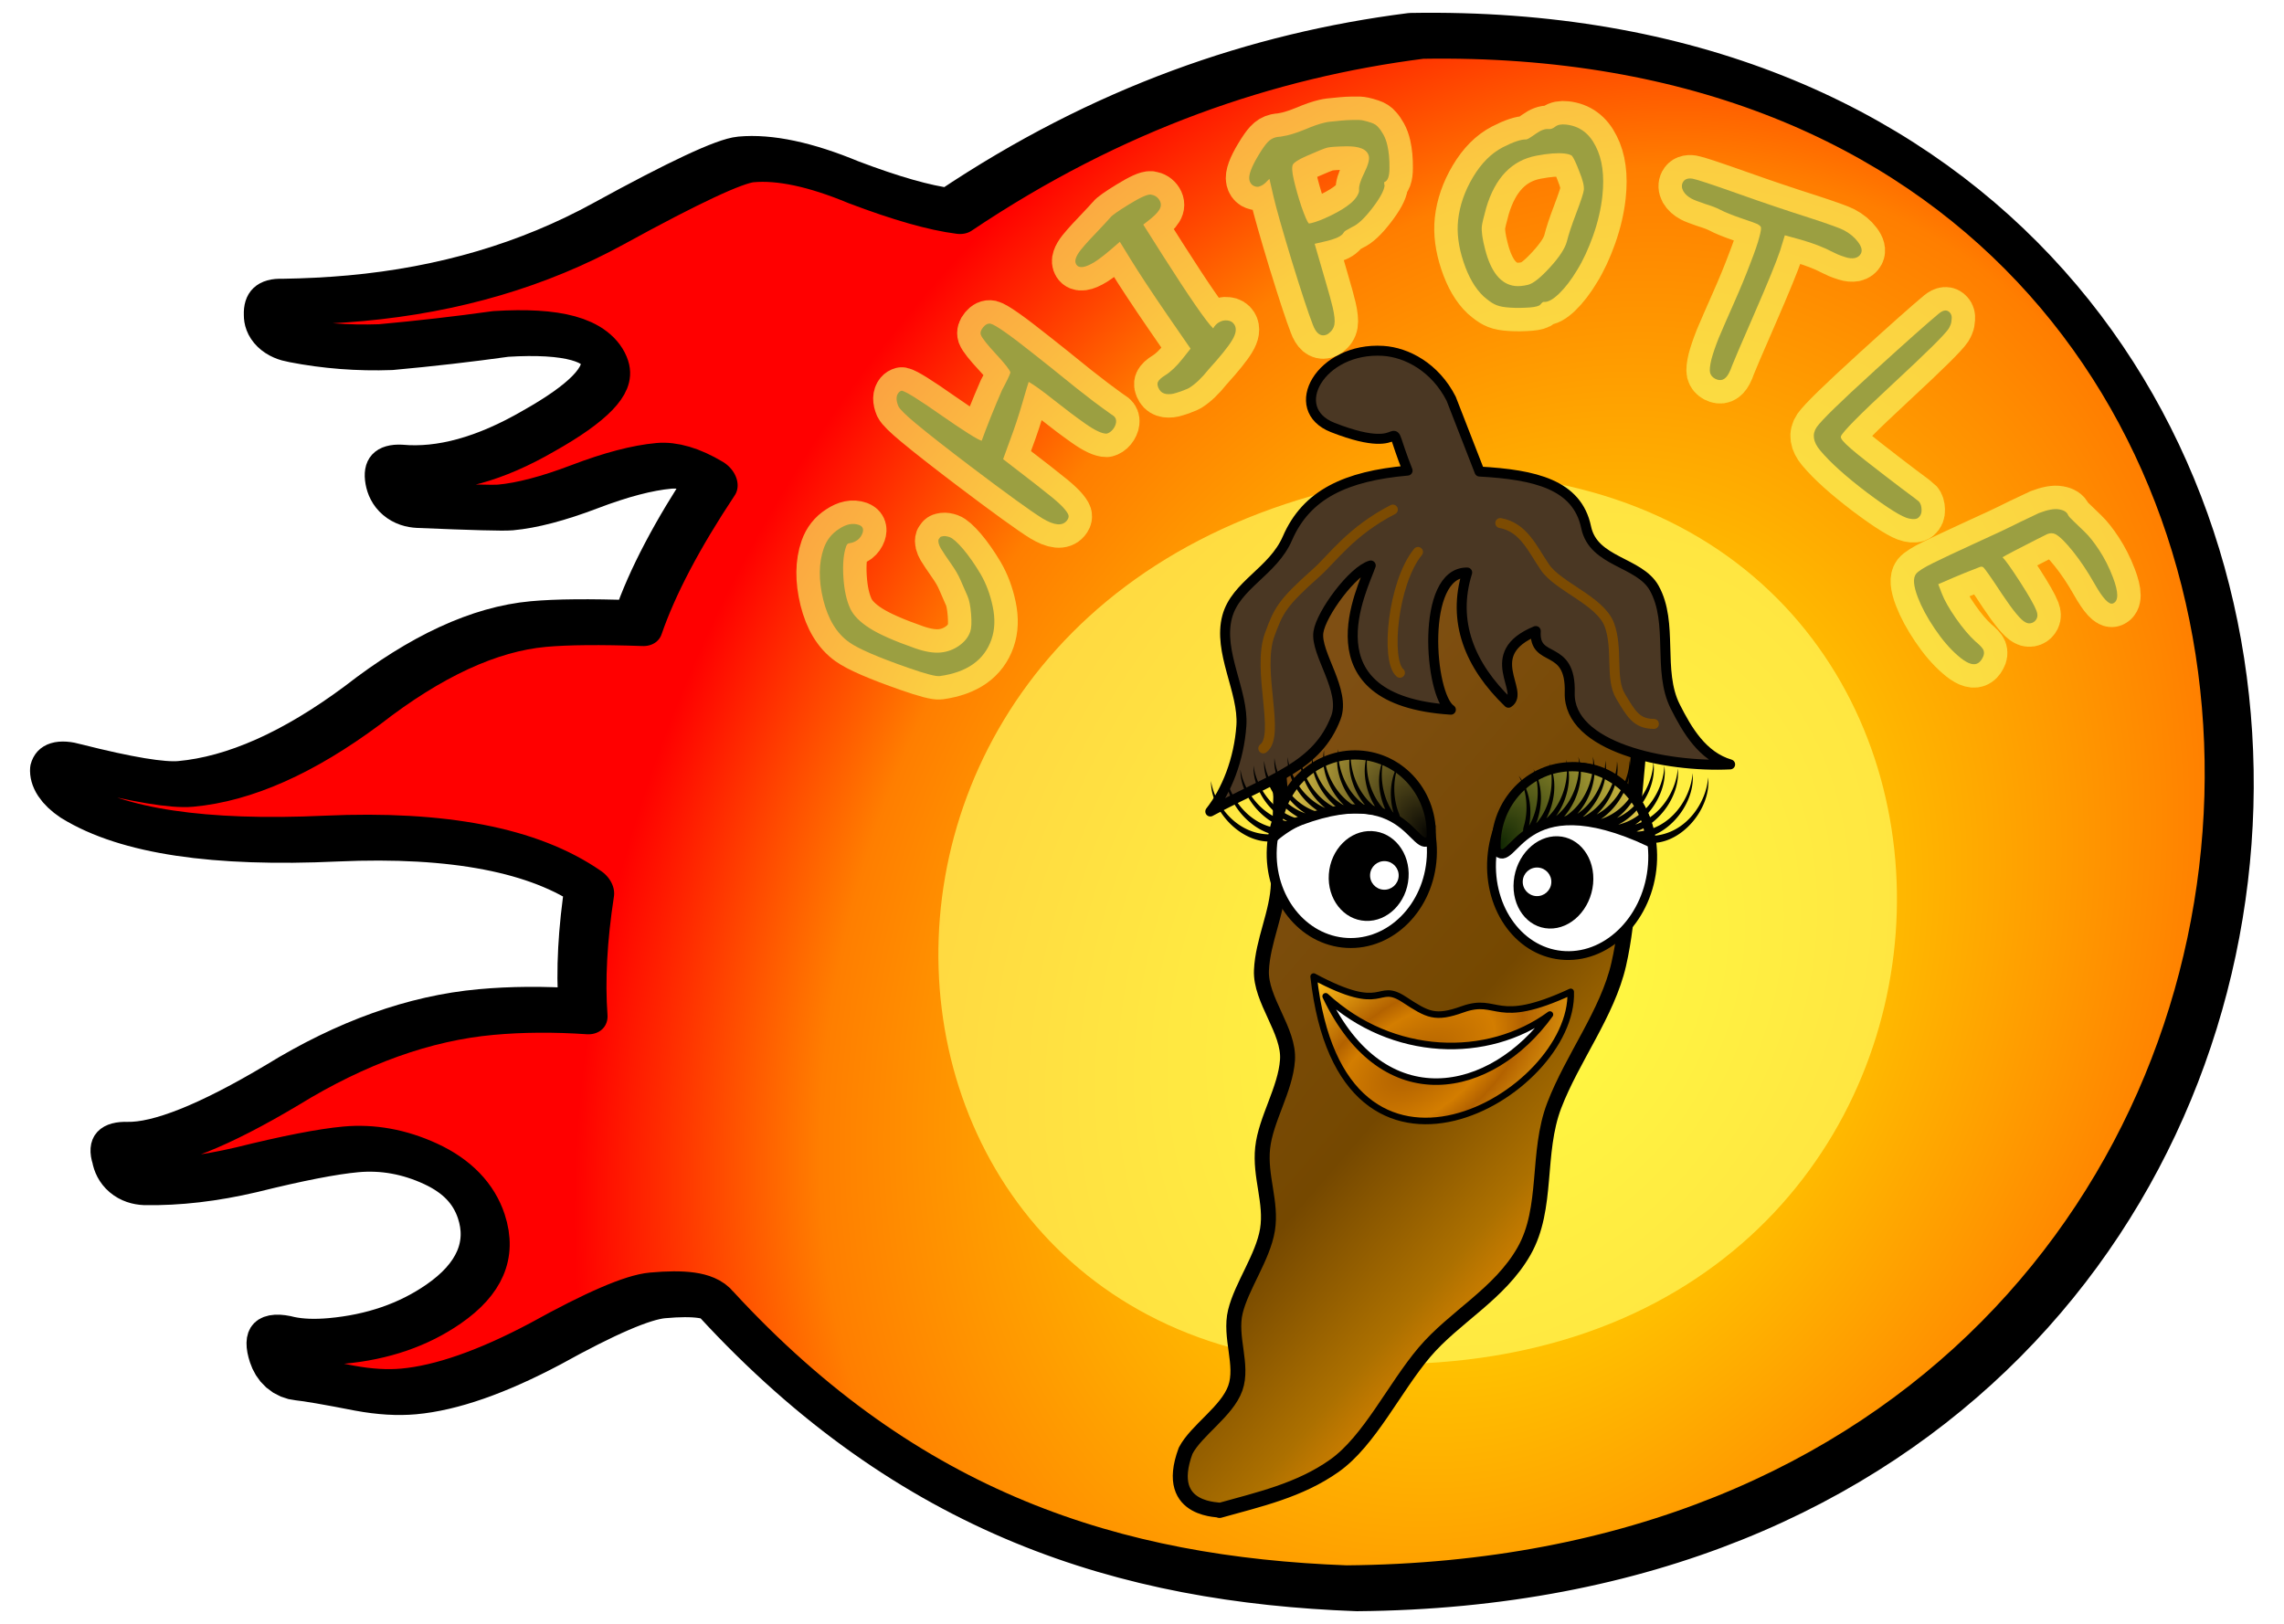 <?xml version="1.0" encoding="UTF-8" standalone="no"?>
<!-- Created with Inkscape (http://www.inkscape.org/) -->

<svg
   width="975.189mm"
   height="693.61mm"
   viewBox="0 0 975.189 693.61"
   version="1.1"
   id="svg41568"
   inkscape:version="1.2.2 (732a01da63, 2022-12-09, custom)"
   sodipodi:docname="chipotle-badge.svg"
   xmlns:inkscape="http://www.inkscape.org/namespaces/inkscape"
   xmlns:sodipodi="http://sodipodi.sourceforge.net/DTD/sodipodi-0.dtd"
   xmlns:xlink="http://www.w3.org/1999/xlink"
   xmlns="http://www.w3.org/2000/svg"
   xmlns:svg="http://www.w3.org/2000/svg"
   xmlns:rdf="http://www.w3.org/1999/02/22-rdf-syntax-ns#"
   xmlns:cc="http://creativecommons.org/ns#"
   xmlns:dc="http://purl.org/dc/elements/1.1/">
  <title
     id="title3434">Chipotle Badge</title>
  <sodipodi:namedview
     id="namedview41570"
     pagecolor="#ffffff"
     bordercolor="#000000"
     borderopacity="0.25"
     inkscape:showpageshadow="2"
     inkscape:pageopacity="0.0"
     inkscape:pagecheckerboard="0"
     inkscape:deskcolor="#d1d1d1"
     inkscape:document-units="mm"
     showgrid="false"
     inkscape:zoom="0.052560325"
     inkscape:cx="4718.3879"
     inkscape:cy="1474.4962"
     inkscape:window-width="1530"
     inkscape:window-height="1136"
     inkscape:window-x="70"
     inkscape:window-y="27"
     inkscape:window-maximized="1"
     inkscape:current-layer="layer1" />
  <defs
     id="defs41565">
    <linearGradient
       inkscape:collect="always"
       xlink:href="#linearGradient23472"
       id="linearGradient27015"
       gradientUnits="userSpaceOnUse"
       gradientTransform="translate(1928.879,-1179.317)"
       x1="2229.274"
       y1="-1642.066"
       x2="2813.345"
       y2="-1642.066" />
    <linearGradient
       inkscape:collect="always"
       id="linearGradient23472">
      <stop
         style="stop-color:#dccd54;stop-opacity:1;"
         offset="0"
         id="stop23468" />
      <stop
         style="stop-color:#ef3e36;stop-opacity:1;"
         offset="1"
         id="stop23470" />
    </linearGradient>
    <linearGradient
       inkscape:collect="always"
       xlink:href="#linearGradient23472"
       id="linearGradient27017"
       gradientUnits="userSpaceOnUse"
       gradientTransform="translate(1928.706,-1179.317)"
       x1="2229.274"
       y1="-1642.066"
       x2="2813.345"
       y2="-1642.066" />
    <linearGradient
       inkscape:collect="always"
       xlink:href="#linearGradient23472"
       id="linearGradient25057"
       gradientUnits="userSpaceOnUse"
       x1="2229.274"
       y1="-1642.066"
       x2="2813.345"
       y2="-1642.066"
       gradientTransform="translate(577.628,-1202.35)" />
    <linearGradient
       inkscape:collect="always"
       xlink:href="#linearGradient23472"
       id="linearGradient43785"
       gradientUnits="userSpaceOnUse"
       gradientTransform="translate(577.628,-1202.35)"
       x1="2229.274"
       y1="-1642.066"
       x2="2813.345"
       y2="-1642.066" />
    <radialGradient
       inkscape:collect="always"
       xlink:href="#linearGradient2902"
       id="radialGradient2904"
       cx="353.559"
       cy="-834.232"
       fx="353.559"
       fy="-834.232"
       r="275.863"
       gradientTransform="matrix(0.14,-0.799,1.151,-0.373,1263.931,-869.637)"
       gradientUnits="userSpaceOnUse" />
    <linearGradient
       inkscape:collect="always"
       id="linearGradient2902">
      <stop
         style="stop-color:#fffc00;stop-opacity:1;"
         offset="0"
         id="stop2898" />
      <stop
         style="stop-color:#ff7e00;stop-opacity:1;"
         offset="0.74"
         id="stop2906" />
      <stop
         style="stop-color:#ff0000;stop-opacity:1;"
         offset="1"
         id="stop2900" />
    </linearGradient>
    <radialGradient
       inkscape:collect="always"
       xlink:href="#linearGradient2902"
       id="radialGradient17920"
       gradientUnits="userSpaceOnUse"
       gradientTransform="matrix(0.106,-0.899,0.932,-0.336,1089.106,-792.873)"
       cx="325.328"
       cy="-810.957"
       fx="325.328"
       fy="-810.957"
       r="275.863" />
    <filter
       inkscape:collect="always"
       style="color-interpolation-filters:sRGB"
       id="filter3856"
       x="-0.074"
       y="-0.086"
       width="1.148"
       height="1.173">
      <feGaussianBlur
         inkscape:collect="always"
         stdDeviation="13.637"
         id="feGaussianBlur3858" />
    </filter>
    <radialGradient
       inkscape:collect="always"
       xlink:href="#linearGradient2902"
       id="radialGradient15934"
       gradientUnits="userSpaceOnUse"
       gradientTransform="matrix(0.14,-0.799,1.151,-0.373,1263.931,-869.637)"
       cx="353.559"
       cy="-834.232"
       fx="353.559"
       fy="-834.232"
       r="275.863" />
    <filter
       inkscape:collect="always"
       style="color-interpolation-filters:sRGB"
       id="filter3856-2"
       x="-0.078"
       y="-0.079"
       width="1.155"
       height="1.158">
      <feGaussianBlur
         inkscape:collect="always"
         stdDeviation="13.637"
         id="feGaussianBlur3858-9" />
    </filter>
    <linearGradient
       inkscape:collect="always"
       xlink:href="#linearGradient25220"
       id="linearGradient27442"
       gradientUnits="userSpaceOnUse"
       gradientTransform="matrix(2.127,0.12,-0.12,2.127,458.438,-641.344)"
       x1="69.023"
       y1="132.557"
       x2="169.626"
       y2="210.265" />
    <linearGradient
       inkscape:collect="always"
       id="linearGradient25220">
      <stop
         style="stop-color:#7f4f13;stop-opacity:1;"
         offset="0"
         id="stop25210" />
      <stop
         style="stop-color:#754800;stop-opacity:1;"
         offset="0.51"
         id="stop25212" />
      <stop
         style="stop-color:#ac7000;stop-opacity:1;"
         offset="0.749"
         id="stop25214" />
      <stop
         style="stop-color:#de8600;stop-opacity:1;"
         offset="0.874"
         id="stop25216" />
      <stop
         style="stop-color:#d2b15b;stop-opacity:1;"
         offset="0.999"
         id="stop25218" />
    </linearGradient>
    <radialGradient
       inkscape:collect="always"
       xlink:href="#linearGradient25226"
       id="radialGradient27444"
       gradientUnits="userSpaceOnUse"
       gradientTransform="matrix(2.727,-1.866,2.898,4.235,-27.423,-771.64)"
       cx="94.499"
       cy="149.128"
       fx="94.499"
       fy="149.128"
       r="16.397" />
    <linearGradient
       inkscape:collect="always"
       id="linearGradient25226">
      <stop
         style="stop-color:#000000;stop-opacity:1;"
         offset="0"
         id="stop25222" />
      <stop
         style="stop-color:#eace4a;stop-opacity:1;"
         offset="1"
         id="stop25224" />
    </linearGradient>
    <radialGradient
       inkscape:collect="always"
       xlink:href="#linearGradient25232"
       id="radialGradient27446"
       gradientUnits="userSpaceOnUse"
       gradientTransform="matrix(-2.727,-1.866,-2.898,4.235,1378.877,-766.618)"
       cx="94.499"
       cy="149.128"
       fx="94.499"
       fy="149.128"
       r="16.397" />
    <linearGradient
       inkscape:collect="always"
       id="linearGradient25232">
      <stop
         style="stop-color:#092100;stop-opacity:1;"
         offset="0"
         id="stop25228" />
      <stop
         style="stop-color:#eace4a;stop-opacity:1;"
         offset="1"
         id="stop25230" />
    </linearGradient>
    <radialGradient
       inkscape:collect="always"
       xlink:href="#linearGradient25242"
       id="radialGradient27448"
       gradientUnits="userSpaceOnUse"
       gradientTransform="matrix(1.483,-1.015,0.543,0.793,-212.751,613.563)"
       cx="659.219"
       cy="-204.835"
       fx="659.219"
       fy="-204.835"
       r="69.486" />
    <linearGradient
       inkscape:collect="always"
       id="linearGradient25242">
      <stop
         style="stop-color:#ad5e00;stop-opacity:1;"
         offset="0"
         id="stop25234" />
      <stop
         style="stop-color:#d37d00;stop-opacity:1;"
         offset="0.379"
         id="stop25236" />
      <stop
         style="stop-color:#b36200;stop-opacity:1;"
         offset="0.515"
         id="stop25238" />
      <stop
         style="stop-color:#ffbe19;stop-opacity:1;"
         offset="1"
         id="stop25240" />
    </linearGradient>
  </defs>
  <g
     inkscape:label="Layer 1"
     inkscape:groupmode="layer"
     id="layer1"
     transform="translate(818.107,216.393)">
    <g
       id="g17918"
       transform="translate(-575.835,996.646)">
      <g
         aria-label="o"
         id="g2750"
         style="font-size:663.624px;font-family:Blazed;-inkscape-font-specification:'Blazed, Normal';fill:url(#radialGradient2904);fill-opacity:1;stroke:#000000;stroke-width:11.483;stroke-linecap:round;stroke-linejoin:round;stroke-dasharray:none;paint-order:stroke markers fill"
         transform="matrix(1.735,-0.158,0.561,1.698,224.602,644.491)"
         inkscape:export-filename="../9266b4e/team-scharf.png"
         inkscape:export-xdpi="96"
         inkscape:export-ydpi="96">
        <path
           d="m 279.632,-668.466 c -54.487,-7.233 -99.765,-27.872 -129.407,-83.617 -0.885,-2.212 -5.309,-3.318 -13.272,-3.318 -4.867,0 -15.042,3.097 -30.527,9.291 -15.042,5.751 -27.209,8.627 -36.499,8.627 -3.982,0 -8.185,-0.664 -12.609,-1.991 -7.079,-2.212 -11.724,-3.539 -13.936,-3.982 -2.212,-0.442 -3.318,-1.991 -3.318,-4.645 0,-4.867 2.212,-6.415 6.636,-4.645 2.654,0.885 5.973,1.327 9.954,1.327 10.176,0 19.688,-2.212 28.536,-6.636 10.618,-5.309 15.927,-12.166 15.927,-20.572 0,-5.751 -2.654,-10.397 -7.963,-13.936 -5.309,-3.539 -11.282,-5.309 -17.918,-5.309 -5.751,0 -14.6,0.885 -26.545,2.655 -9.733,1.327 -18.581,1.548 -26.545,0.664 -3.097,-0.442 -4.424,-2.212 -3.982,-5.309 0,-3.097 1.77,-4.424 5.309,-3.982 7.521,0.885 21.015,-2.876 40.481,-11.282 19.909,-8.848 38.048,-13.272 54.417,-13.272 7.521,0 15.263,0.664 23.227,1.991 2.212,-8.848 5.973,-18.803 11.282,-29.863 -10.176,-10.618 -29.421,-16.591 -57.735,-17.918 -29.642,-1.327 -49.329,-6.415 -59.063,-15.263 -2.212,-2.212 -2.876,-4.424 -1.991,-6.636 1.327,-2.212 3.539,-2.654 6.636,-1.327 11.503,4.424 19.466,6.636 23.89,6.636 13.272,0 29.421,-5.088 48.445,-15.263 19.024,-10.618 35.172,-15.927 48.445,-15.927 5.751,0 13.715,0.664 23.89,1.991 6.636,-9.733 16.369,-20.794 29.199,-33.181 -3.539,-3.097 -7.079,-4.645 -10.618,-4.645 -5.309,0 -12.166,1.106 -20.572,3.318 -8.406,2.212 -15.263,3.318 -20.572,3.318 -1.77,0 -9.07,-0.885 -21.9,-2.655 -3.097,-0.442 -4.424,-2.212 -3.982,-5.309 0.442,-3.097 2.212,-4.424 5.309,-3.982 9.291,1.77 20.794,-0.221 34.508,-5.973 14.157,-5.751 21.236,-10.839 21.236,-15.263 0,-5.751 -7.521,-8.848 -22.563,-9.291 -9.291,0.442 -18.803,0.664 -28.536,0.664 -7.963,-0.442 -15.485,-1.77 -22.563,-3.982 -3.097,-0.885 -4.203,-2.654 -3.318,-5.309 0.885,-3.097 2.876,-4.424 5.973,-3.982 5.751,0.443 11.282,0.664 16.591,0.664 23.006,0 45.126,-4.203 66.362,-12.609 21.236,-8.406 33.845,-12.609 37.827,-12.609 7.079,0 15.042,2.655 23.89,7.963 8.848,4.867 16.148,7.963 21.9,9.291 44.684,-21.678 85.76,-31.163 124.098,-32.518 265.818,19.901 136.764,400.836 -138.034,377.602 z"
           id="path2748"
           sodipodi:nodetypes="ccscscsscssssscccccsccccccscsccssscsccscccccssscccc"
           style="fill:url(#radialGradient17920);fill-opacity:1;stroke-width:11.483;stroke-dasharray:none;paint-order:stroke markers fill" />
      </g>
      <g
         aria-label="o"
         id="text2281"
         style="font-size:663.624px;font-family:Blazed;-inkscape-font-specification:'Blazed, Normal';fill:#fffb5e;fill-opacity:0.689;stroke:none;stroke-width:6.489;stroke-linecap:round;stroke-linejoin:round;stroke-opacity:1;filter:url(#filter3856)"
         transform="matrix(0.996,-0.091,0.322,0.975,269.656,4.469)">
        <path
           d="m 285.102,-624.577 c -247.747,-10.454 -154.027,-370.802 138.034,-377.601 265.818,19.901 136.764,400.835 -138.034,377.601 z"
           id="path2283"
           sodipodi:nodetypes="ccc"
           style="fill:#fffb5e;fill-opacity:0.689;stroke:none;stroke-opacity:1" />
      </g>
      <g
         id="g10593"
         transform="matrix(2.127,0.12,-0.12,2.127,167.075,-1174.314)">
        <g
           id="g1430" />
        <g
           id="g1423" />
      </g>
      <g
         aria-label="GUAJILLO"
         transform="rotate(-68.8,-216.404,-1876.15)"
         id="text2746"
         style="font-weight:bold;font-size:100.542px;font-family:Purisa;-inkscape-font-specification:'Purisa, Bold';stroke:#f9ff68;stroke-width:20;stroke-linecap:round;stroke-linejoin:round;stroke-opacity:0.624;paint-order:stroke markers fill"
         inkscape:transform-center-x="-47.560875"
         inkscape:transform-center-y="-176.05145" />
    </g>
    <g
       id="g27440"
       transform="translate(-868.91,457.896)">
      <path
         style="fill:url(#linearGradient27442);fill-opacity:1;stroke:#000000;stroke-width:6.392;stroke-linecap:round;stroke-linejoin:round;stroke-dasharray:none"
         d="m 737.772,-429.454 c -20.6,-47.953 -171.456,-15.443 -153.892,28.843 4.286,10.806 7.318,21.948 9.485,33.136 2.167,11.189 3.469,22.425 4.293,33.419 -0.332,12.162 -0.651,24.556 -1.025,37.072 -0.374,12.516 -6.682,24.462 -7.236,37.108 -0.553,12.647 11.99,25.768 11.12,38.321 -0.87,12.553 -9.275,25.23 -10.601,37.465 -1.325,12.236 3.973,23.305 2.055,34.999 -1.918,11.694 -11.052,24.014 -13.701,34.943 -2.648,10.929 3.48,22.759 -0.037,32.699 -3.517,9.939 -16.678,17.988 -21.2,26.714 -10.121,27.139 16.593,24.837 14.478,25.511 16.678,-4.68 34.178,-8.537 49.093,-19.136 14.915,-10.599 25.497,-33.205 38.336,-48.375 12.84,-15.17 32.13,-24.863 42.584,-43.257 10.454,-18.394 5.12,-41.892 12.877,-62.162 7.757,-20.27 22.788,-39.475 27.537,-60.274 4.749,-20.798 4.706,-43.843 6.136,-63.822 1.43,-19.979 4.333,-36.892 2.133,-54.704 -2.2,-17.812 -6.294,-34.203 -12.435,-48.501 z"
         id="path27402"
         sodipodi:nodetypes="ssscsssssssccssssssss" />
      <ellipse
         style="fill:#ffffff;stroke:#000000;stroke-width:4.261;stroke-dasharray:none"
         id="ellipse27404"
         cx="609.578"
         cy="-344.927"
         rx="34.196"
         ry="38.637"
         transform="rotate(3.217)" />
      <path
         id="path27406"
         style="fill:url(#radialGradient27444);fill-opacity:1;stroke:#000000;stroke-width:3.927"
         d="m 661.839,-316.183 c -7.664,9.747 -9.405,-29.859 -65.841,-3.38 1.155,-18.763 16.83,-33.217 35.011,-32.283 18.181,0.933 31.984,16.901 30.83,35.664 z"
         sodipodi:nodetypes="ccsc" />
      <ellipse
         style="font-variation-settings:normal;opacity:1;vector-effect:none;fill:#000000;fill-opacity:1;stroke:none;stroke-width:0.626;stroke-linecap:butt;stroke-linejoin:miter;stroke-miterlimit:4;stroke-dasharray:none;stroke-dashoffset:0;stroke-opacity:1;-inkscape-stroke:none;stop-color:#000000;stop-opacity:1"
         id="ellipse27408"
         cx="612.809"
         cy="-328.42"
         rx="17.036"
         ry="19.218"
         transform="matrix(0.999,0.045,-0.07,0.998,0,0)" />
      <circle
         style="fill:#ffffff;fill-opacity:1;stroke:none;stroke-width:1.442"
         id="circle27410"
         cx="624.01"
         cy="-335.975"
         r="6.108"
         transform="rotate(3.217)" />
      <g
         id="g27418"
         transform="matrix(2.127,0.12,-0.12,2.127,458.438,-641.344)">
        <ellipse
           style="fill:#ffffff;stroke:#000000;stroke-width:1.767;stroke-dasharray:none"
           id="ellipse27412"
           cx="134.968"
           cy="151.715"
           rx="16.109"
           ry="18.955"
           transform="matrix(1,-0.013,-0.017,1,0,0)" />
        <ellipse
           style="fill:#000000;fill-opacity:1;stroke:none;stroke-width:0.294"
           id="ellipse27414"
           cx="134.722"
           cy="157.531"
           rx="7.953"
           ry="9.292"
           transform="matrix(1,-0.022,-0.037,0.999,0,0)" />
        <circle
           style="fill:#ffffff;stroke:none;stroke-width:0.677"
           id="circle27416"
           cx="125.606"
           cy="154.479"
           r="2.867" />
      </g>
      <path
         id="path27420"
         style="fill:url(#radialGradient27446);fill-opacity:1;stroke:#000000;stroke-width:3.927"
         d="m 689.614,-311.161 c 7.664,9.747 9.405,-29.859 65.841,-3.38 -1.155,-18.763 -16.83,-33.217 -35.011,-32.283 -18.181,0.933 -31.984,16.901 -30.83,35.664 z"
         sodipodi:nodetypes="ccsc" />
      <g
         id="g27426"
         transform="matrix(0.81,0,0,0.81,125.787,-42.14)">
        <path
           id="path27422"
           style="fill:url(#radialGradient27448);fill-opacity:1;stroke:#000000;stroke-width:3.447;stroke-linecap:round;stroke-linejoin:round;stroke-opacity:1"
           d="m 599.873,-265.556 c 14.689,132.974 137.348,62.516 135.503,8.075 -40.268,18.63 -37.858,2.358 -56.973,9.197 -14.553,5.207 -18.33,3.007 -30.789,-5.153 -15.062,-9.865 -9.484,8.421 -47.742,-12.119 z"
           sodipodi:nodetypes="ccssc" />
        <path
           id="path27424"
           style="fill:#ffffff;stroke:#000000;stroke-width:3.447;stroke-linecap:round;stroke-linejoin:round;stroke-dasharray:none"
           d="m 606.207,-255.141 c 35.26,32.472 85.406,33.679 118.219,9.608 -30.863,42.681 -87.624,54.859 -118.219,-9.608 z"
           sodipodi:nodetypes="ccc" />
      </g>
      <path
         id="path27428"
         style="fill:#4a3723;fill-opacity:1;stroke:#000000;stroke-width:4.261;stroke-linecap:round;stroke-linejoin:round;stroke-dasharray:none;stroke-opacity:1"
         d="m 641.346,-524.446 c -26.707,-1.695 -41.613,24.852 -21.466,32.744 36.248,14.2 20.588,-10.421 31.911,18.392 -26.262,2.325 -43.14,10.088 -51.299,28.914 -6.184,14.267 -22.062,19.872 -25.718,33.454 -4.062,15.09 7.047,31.913 6.056,46.489 -0.992,14.576 -6.332,27.909 -13.273,36.73 26.867,-14.393 45.675,-19.231 53.615,-40.085 4.422,-11.615 -8.834,-27.344 -7.453,-36.533 1.198,-7.974 14.664,-26.24 22.342,-28.453 -3.268,9.629 -28.359,57.587 34.21,61.592 -9.19,-6.099 -13.141,-58.834 6.971,-58.59 -6.576,20.912 1.092,39.73 17.613,55.619 7.32,-4.698 -12.048,-20.836 11.673,-30.618 -0.988,14.185 15.127,4.888 14.492,26.322 -0.689,23.269 40.925,31.998 68.487,30.633 -11.839,-3.5 -18.314,-14.578 -23.427,-24.712 -7.714,-15.29 -0.642,-35.63 -8.986,-50.586 -6.327,-11.339 -25.951,-10.966 -29.061,-25.942 -3.81,-18.348 -21.934,-22.517 -45.525,-23.825 l -12.109,-31.101 c -6.847,-13.476 -19.003,-19.806 -29.054,-20.444 z"
         sodipodi:nodetypes="sscsascascccccscaasccs" />
      <path
         style="fill:none;stroke:#7c4b02;stroke-width:4.261;stroke-linecap:round;stroke-linejoin:round;stroke-dasharray:none;stroke-opacity:1"
         d="m 590.189,-354.679 c 7.455,-5.483 -2.857,-33.257 2.689,-48.451 3.811,-10.441 5.242,-13.52 20.035,-26.654 6.717,-5.964 14.661,-17.656 32.59,-26.882"
         id="path27430"
         sodipodi:nodetypes="casc" />
      <path
         style="fill:none;stroke:#7c4b02;stroke-width:4.261;stroke-linecap:round;stroke-linejoin:round;stroke-dasharray:none;stroke-opacity:1"
         d="m 756.955,-365.126 c -7.524,-0.064 -9.778,-4.408 -14.267,-11.889 -4.488,-7.481 -0.914,-20.261 -4.774,-30.509 -3.86,-10.248 -21.86,-16.184 -27.499,-24.55 -5.639,-8.366 -9.214,-16.998 -19.039,-18.832"
         id="path27432"
         sodipodi:nodetypes="csssc" />
      <path
         style="fill:none;stroke:#7c4b02;stroke-width:4.261;stroke-linecap:round;stroke-linejoin:round;stroke-dasharray:none;stroke-opacity:1"
         d="m 648.519,-386.981 c -6.129,-5.122 -3.099,-38.336 7.716,-51.601"
         id="path27434"
         sodipodi:nodetypes="cc" />
      <path
         id="path27436"
         style="color:#000000;fill:#000000;stroke-width:0.463;stroke-linecap:round;stroke-linejoin:round;-inkscape-stroke:none;paint-order:stroke markers fill"
         d="m 622.265,-354.38 c -2.118,8.515 1.899,19.016 8.884,25.365 -10.377,-4.856 -15.289,-16.678 -15.032,-24.916 -1.607,8.071 2.259,17.633 8.749,23.749 -8.561,-4.741 -13.38,-14.35 -13.908,-21.603 -0.792,8.522 4.471,18.033 12.027,23.345 -10.306,-3.886 -16.266,-14.617 -16.983,-22.586 -0.595,7.863 3.964,16.477 10.663,21.837 -9.572,-4.099 -15.236,-14.152 -16.057,-21.762 -0.528,9.124 5.883,19.136 14.435,23.879 -12.225,-2.713 -19.314,-14.79 -20.094,-23.534 -0.677,8.846 5.167,18.648 13.25,23.698 -10.59,-3.632 -16.823,-14.457 -17.647,-22.516 -0.646,10.176 7.338,21.503 17.339,25.399 -13.048,-1.858 -20.862,-14.308 -21.855,-23.333 -0.512,9.185 6.007,19.254 14.652,23.94 -11.751,-2.533 -19.063,-13.821 -20.259,-22.272 -0.27,10.907 9.383,22.752 20.459,25.336 -15.415,0.863 -25.157,-12.879 -26.553,-22.75 -0.264,10.654 8.94,22.2 19.69,25.139 -15.183,0.606 -24.769,-12.985 -26.153,-22.77 -0.331,13.376 14.261,28.159 28.1,25.546 a 45.443,37.568 0 0 1 32.978,-11.753 45.443,37.568 0 0 1 19.133,3.495 c 1.019,-1.103 0.098,-3.154 0.145,-3.156 -3.163,-7.607 -2.477,-16.344 0.142,-22.021 -3.971,5.835 -4.664,14.251 -2.518,21.679 -5.334,-7.452 -6.064,-17.38 -4.004,-23.938 -3.417,6.733 -2.738,15.917 0.949,23.288 -7.361,-6.912 -9.469,-17.856 -7.921,-25.159 -2.79,7.107 -1.169,16.307 3.317,23.322 -8.096,-6.095 -11.359,-16.799 -10.583,-24.246 -2.115,7.666 0.766,17.092 6.403,23.648 -8.642,-5.8 -12.346,-16.722 -11.746,-24.35 z" />
      <path
         id="path27438"
         style="color:#000000;fill:#000000;stroke-width:0.463;stroke-linecap:round;stroke-linejoin:round;-inkscape-stroke:none;paint-order:stroke markers fill"
         d="m 724.704,-351.052 c 2.868,8.293 -0.197,19.109 -6.589,26.056 9.903,-5.761 13.743,-17.973 12.753,-26.156 2.319,7.896 -0.679,17.764 -6.599,24.434 8.104,-5.484 12.048,-15.485 11.928,-22.756 1.548,8.418 -2.847,18.36 -9.899,24.323 9.919,-4.789 14.899,-16.008 14.904,-24.009 1.293,7.779 -2.48,16.765 -8.676,22.7 9.169,-4.935 13.915,-15.453 14.055,-23.106 1.338,9.041 -4.155,19.584 -12.25,25.07 11.935,-3.791 17.92,-16.451 17.918,-25.231 1.462,8.75 -3.486,19.034 -11.086,24.784 10.224,-4.56 15.468,-15.898 15.571,-23.998 1.55,10.078 -5.394,22.072 -15.008,26.842 12.83,-3.013 19.505,-16.109 19.69,-25.187 1.328,9.103 -4.268,19.712 -12.461,25.15 11.479,-3.569 17.756,-15.464 18.194,-23.988 1.241,10.84 -7.319,23.497 -18.121,27.058 15.43,-0.514 23.91,-15.068 24.421,-25.024 1.212,10.588 -6.927,22.908 -17.372,26.793 15.177,-0.749 23.513,-15.14 24.021,-25.009 1.521,13.293 -11.696,29.318 -25.713,27.947 a 37.568,45.443 84.89 0 0 -33.894,-8.769 37.568,45.443 84.89 0 0 -18.746,5.185 c -1.113,-1.008 -0.378,-3.133 -0.425,-3.131 2.473,-7.859 1.011,-16.5 -2.103,-21.921 4.475,5.458 5.914,13.779 4.439,21.369 4.649,-7.898 4.492,-17.851 1.856,-24.2 4.004,6.402 4.145,15.61 1.129,23.28 6.716,-7.541 7.84,-18.628 5.649,-25.764 3.412,6.83 2.617,16.138 -1.226,23.525 7.521,-6.792 9.818,-17.744 8.381,-25.092 2.79,7.448 0.76,17.092 -4.271,24.124 8.091,-6.547 10.807,-17.755 9.53,-25.299 z" />
    </g>
    <g
       aria-label="o"
       id="g15882"
       style="font-size:663.624px;font-family:Blazed;-inkscape-font-specification:'Blazed, Normal';fill:url(#radialGradient15934);fill-opacity:1;stroke:#000000;stroke-width:11.483;stroke-linecap:round;stroke-linejoin:round;stroke-dasharray:none;paint-order:stroke markers fill"
       transform="matrix(1.735,-0.158,0.561,1.698,1953.287,2613.495)"
       inkscape:export-filename="../bb3fcb72/team-scharf-female-charachter.png"
       inkscape:export-xdpi="96"
       inkscape:export-ydpi="96" />
    <g
       aria-label="o"
       id="g15886"
       style="font-size:663.624px;font-family:Blazed;-inkscape-font-specification:'Blazed, Normal';fill:#fffb5e;fill-opacity:0.689;stroke:none;stroke-width:6.489;stroke-linecap:round;stroke-linejoin:round;stroke-opacity:1;filter:url(#filter3856-2)"
       transform="matrix(0.996,-0.091,0.322,0.975,1998.341,1973.473)" />
    <g
       id="g4661">
      <g
         aria-label="CHIPOTLE"
         transform="rotate(-71.984,582.057,-305.32)"
         id="text27367"
         style="font-weight:bold;font-size:100.542px;font-family:Purisa;-inkscape-font-specification:'Purisa, Bold';stroke:#f9ff68;stroke-width:20;stroke-linecap:round;stroke-linejoin:round;stroke-opacity:0.624;paint-order:stroke markers fill"
         inkscape:transform-center-x="-46.149684"
         inkscape:transform-center-y="-181.6715">
        <path
           d="m -35.317,-1191.27 q -0.057,2.614 -2.871,2.553 -1.809,-0.039 -3.396,-1.079 -1.484,-1.138 -2.063,-2.257 l -0.581,-1.018 q -0.391,-0.511 -1.497,-0.535 -5.126,-0.111 -12.835,2.94 -7.709,3.051 -11.917,6.983 -3.489,3.243 -5.353,10.343 -1.863,7.1 -2.17,21.273 -0.146,6.735 1.675,10.897 1.724,3.959 5.188,6.548 3.464,2.589 7.183,2.67 2.312,0.05 7.182,-1.956 4.871,-2.006 6.922,-3.873 l 5.639,-5.007 q 2.563,-2.257 5.36,-6.019 2.899,-3.859 4.757,-6.032 1.958,-2.17 3.465,-2.137 0.699,0.216 0.999,0.323 0.4,0.109 0.881,1.125 0.481,1.016 0.444,2.725 -0.046,2.111 -3.069,7.074 -3.022,4.862 -7.765,10.291 -4.741,5.328 -11.666,9.301 -6.924,3.973 -13.559,3.83 -13.972,-0.302 -21.674,-16.157 -1.058,-2.235 -0.808,-13.795 0.448,-20.707 2.606,-27.498 2.916,-9.29 13.824,-16.093 11.008,-6.801 20.96,-6.586 5.629,0.122 9.877,3.633 4.351,3.413 4.262,7.534 z"
           id="path4635" />
        <path
           d="m 1.343,-1116.329 q -1.819,4.578 -3.214,6.729 -1.395,2.15 -2.235,2.358 -0.877,0.301 -2.091,-0.182 -4.205,-1.671 -2.227,-10.189 2.109,-8.575 11.697,-36.247 6.046,-17.396 10.056,-27.487 3.193,-8.036 4.776,-9.57 3.112,-2.658 5.541,-1.693 0.747,0.297 1.216,1.024 0.324,2.725 -4.865,19.596 -5.058,16.815 -4.921,19.466 10.456,0.368 23.285,1.571 6.052,1.106 8.217,1.101 1.417,-0.844 5.526,-8.19 4.146,-7.44 5.879,-8.807 1.23,-0.918 3.379,-0.064 2.242,0.891 2.433,2.59 0.231,3.229 -6.708,21.785 -1.28,3.494 -3.154,8.483 -2.839,7.419 -5.011,13.155 -2.041,5.68 -3.135,8.707 -0.964,2.971 -1.687,5.064 -0.686,1.999 -0.853,2.69 -0.166,0.691 -0.389,1.252 -0.092,0.504 -0.278,0.972 -0.594,1.495 -2.236,1.816 -1.642,0.321 -3.418,-0.384 -1.682,-0.668 -2.469,-1.955 -0.959,-2.761 1.228,-9.898 2.224,-7.231 5.49,-15.994 3.266,-8.764 4.022,-12.574 -0.728,-0.073 -9.279,0.208 -8.55,0.281 -16.841,-0.092 l -8.645,-0.297 -5.788,16.2 q -2.486,6.802 -3.303,8.857 z"
           id="path4637" />
        <path
           d="m 91.293,-1073.369 q 1.812,0.353 3.113,1.461 1.608,1.368 1.975,3.264 0.443,1.961 -0.794,3.416 -1.889,2.221 -6.615,1.104 -4.65,-1.052 -14.863,-5.648 -6.618,-2.462 -10.217,-5.524 -0.459,-0.391 -1.413,-1.598 -1.018,-1.13 -2.312,-3.023 -1.359,-1.816 -1.737,-3.854 -0.302,-1.973 0.871,-3.351 1.498,-1.761 2.939,-1.592 1.44,0.169 3.584,1.993 3.216,2.736 9.026,4.907 l 5.22,1.933 10.451,-13.681 q 11.038,-14.371 17.943,-22.488 l 5.668,-6.662 -1.574,-0.943 q -7.115,-4.205 -9.948,-6.615 -5.514,-4.691 -3.429,-7.141 0.847,-0.996 2.417,-0.98 1.712,0 4.213,0.944 2.577,1.005 4.948,2.097 2.371,1.093 5.932,2.803 3.562,1.71 6.074,2.791 1.463,0.453 7.742,5.795 6.433,5.473 6.888,7.575 0.413,2.463 -1.086,4.224 -1.564,1.838 -3.965,1.247 -2.325,-0.526 -6.556,-3.466 l -1.585,-1.085 -10.075,12.153 q -20.204,24.525 -22.834,29.944 z"
           id="path4639" />
        <path
           d="m 181.779,-1032.913 q 3.877,-2.332 0.921,-10.76 -1.919,-5.533 -2.904,-7.17 -0.933,-1.551 -6.266,-7.495 -3.556,-3.962 -5.16,-4.288 -1.604,-0.326 -6.171,2.42 -4.653,2.798 -9.857,6.631 -5.066,3.867 -5.823,5.144 0.069,0.31 0.536,1.086 1.606,2.671 5.679,6.909 4.073,4.238 7.627,6.441 1.846,1.119 3.64,1.566 1.88,0.395 2.621,0.067 2.31,-1.037 7.742,-0.197 5.518,0.788 7.414,-0.352 z m -2.397,-35.983 q 1.71,2.843 4.99,6.737 3.366,3.842 5.128,6.771 0.725,1.206 1.054,1.947 1.538,3.533 2.195,5.016 0.657,1.482 1.642,4.292 1.037,2.896 1.142,4.241 0.157,1.431 0.141,3.552 -0.015,2.121 -0.945,3.501 -0.792,1.415 -2.29,3.02 -1.499,1.605 -3.825,3.004 -3.705,2.228 -8.945,3.854 -5.102,1.66 -6.38,-0.27 -0.224,0.017 -0.793,0.242 -0.517,0.311 -0.603,0.363 -3.241,0.658 -10.848,-2.042 -7.607,-2.7 -10.179,-5.611 -1.657,-1.585 -2.382,-2.205 -0.673,-0.534 -1.311,-0.62 -0.552,-0.137 -0.604,-0.224 -2.156,-1.05 -5.058,-5.875 l -2.487,-4.136 -13.406,9.117 q -7.065,4.835 -10.081,6.648 -4.222,2.539 -6.584,2.903 -2.362,0.364 -4.605,-1.22 -0.621,-0.448 -1.036,-1.137 -1.762,-2.93 2.701,-6.434 5.979,-4.885 23.124,-16.954 17.197,-11.983 23.487,-15.765 l 6.807,-4.093 -1.035,-0.551 q -2.518,-1.067 -3.555,-2.79 -0.57,-0.948 -0.278,-2.414 0.344,-1.38 1.722,-2.209 2.671,-1.606 11.26,0.386 4.501,1.048 6.468,1.977 2.105,0.964 3.193,2.773 0.414,0.689 0.864,1.827 0.536,1.086 1.313,2.378 z"
           id="path4641" />
        <path
           d="m 173.314,-941.239 q 4.552,-0.337 12.857,0.081 8.404,0.398 10.274,0.006 2.46,-0.515 6.824,-4.202 4.483,-3.609 5.494,-5.157 0.384,-1.108 -0.089,-3.371 -0.927,-4.428 -4.576,-11.06 -7.659,-14.01 -27.787,-13.493 -6.307,0.293 -7.98,0.644 -3.247,0.68 -8.953,4.34 -12.882,8.142 -11.007,17.097 0.474,2.263 2.195,5.087 1.84,2.902 9.899,6.556 8.177,3.732 12.848,3.473 z m -27.619,-1.407 q -0.082,-0.394 -0.874,-0.741 -0.771,-0.249 -1.149,-0.581 -1.293,-1.27 -2.77,-5.378 -1.575,-4.087 -2.399,-8.024 -0.618,-2.952 -0.243,-5.085 0.297,-2.014 1.746,-5.399 3.135,-6.614 11.323,-12.643 8.188,-6.029 16.258,-7.719 9.25,-1.937 19.387,0.358 10.136,2.295 16.085,8.137 5.452,5.433 6.308,8.541 0.362,0.746 3.518,3.064 3.156,2.318 3.63,4.581 0.288,1.378 1.836,2.389 1.666,1.089 2.305,4.14 1.751,8.365 -4.894,14.892 -6.527,6.605 -19.32,9.284 -8.168,1.71 -17.359,1.478 -9.093,-0.253 -16.128,-1.965 -7.015,-1.613 -11.869,-4.192 -4.854,-2.579 -5.39,-5.137 z"
           id="path4643" />
        <path
           d="m 214.449,-830.329 q -0.734,4.261 -2.9,7.356 -2.166,3.096 -4.345,2.72 -1.684,-0.29 -2.634,-1.882 -0.851,-1.575 -0.872,-3.823 -0.021,-2.248 0.102,-3.553 0.106,-1.206 0.293,-2.296 1.109,-6.44 0.808,-14.756 l -0.326,-6.994 -7.059,0.11 q -7.636,-0.091 -29.113,-2.159 -21.477,-2.067 -23.708,-2.146 -1.835,-0.01 -3.519,-0.3 -4.756,-0.819 -4.056,-4.882 0.324,-1.883 1.817,-2.85 1.476,-0.868 5.511,-1.193 4.018,-0.226 9.768,0.152 5.832,0.495 16.157,1.559 10.226,1.047 18.224,1.405 7.981,0.457 11.801,0.196 3.803,-0.161 4.418,-0.769 0.499,-0.526 0.704,-1.715 0.137,-0.793 0.221,-7.206 0.085,-6.413 0.716,-10.079 0.393,-2.279 0.334,-6.676 0.04,-4.38 0.331,-6.064 0.478,-2.774 1.991,-4.452 1.612,-1.661 3.495,-1.336 2.279,0.393 2.775,3.437 0.383,2.515 -0.096,20.694 -0.452,16.246 -0.358,32.28 -0.019,12.546 -0.48,15.221 z"
           id="path4645" />
        <path
           d="m 193.092,-780.7 q 3.32,2.086 1.822,4.47 -0.695,1.107 -2.22,1.455 -1.578,0.433 -2.697,0.324 -1.119,-0.109 -1.737,-0.26 -4.271,-1.14 -29.676,-15.322 -25.32,-14.128 -28.251,-14.188 -0.671,-0.066 -1.634,1.467 -1.658,2.639 -5.112,12.105 -3.454,9.466 -6.352,17.857 -2.866,8.53 -3.08,8.87 -0.909,1.447 -3.011,2.146 -2.016,0.752 -3.634,-0.264 -1.277,-0.802 -1.579,-3.723 -0.48,-4.339 5.026,-20.472 5.591,-16.079 10.94,-24.593 3.744,-5.959 8.974,-4.455 5.261,1.643 29.655,15.545 0.341,0.214 0.596,0.374 0.255,0.16 0.649,0.289 0.341,0.214 0.596,0.374 22.382,12.757 30.725,17.999 z"
           id="path4647" />
        <path
           d="m 125.355,-713.648 q 3.734,4.609 4.13,7.653 0.459,3.122 -1.104,4.388 -0.625,0.506 -1.833,3.167 -1.287,2.724 -2.915,5.985 -1.644,3.402 -5.43,8.151 -3.865,4.813 -9.099,9.053 -8.203,6.645 -10.735,3.52 -1.709,-2.109 5.716,-10.194 5.974,-6.522 10.143,-12.875 4.169,-6.354 4.7,-9.372 0.256,-1.76 -1.01,-3.323 -0.127,-0.156 -3.618,-3.668 -3.492,-3.512 -7.315,-7.272 -3.823,-3.761 -4.422,-4.181 -1.257,2.442 -7.74,10.411 -6.561,8.033 -9.53,10.438 -1.641,1.329 -3.118,1.103 -1.477,-0.226 -2.3,-1.242 -1.013,-1.25 -0.708,-2.791 0.404,-3.174 8.32,-13.21 7.979,-9.957 8.473,-11.263 0.216,-0.692 -0.354,-1.395 -4.62,-5.703 -7.751,-9.248 l -4.728,-5.357 -3.281,2.658 q -3.672,2.975 -8.236,9.001 -4.564,6.026 -6.795,10.939 -1.454,3.636 -2.469,4.459 -1.328,1.076 -3.356,0.649 -2.106,-0.364 -3.056,-1.536 -1.962,-2.422 0.778,-8.782 2.662,-6.297 7.944,-13.035 5.204,-6.674 10.438,-10.914 6.172,-5 9.335,-3.81 2.062,0.788 6.708,5.565 4.646,4.776 13.119,13.957 8.458,9.322 14.857,15.784 5.863,6.119 6.243,6.588 z"
           id="path4649" />
      </g>
    </g>
  </g>
</svg>
